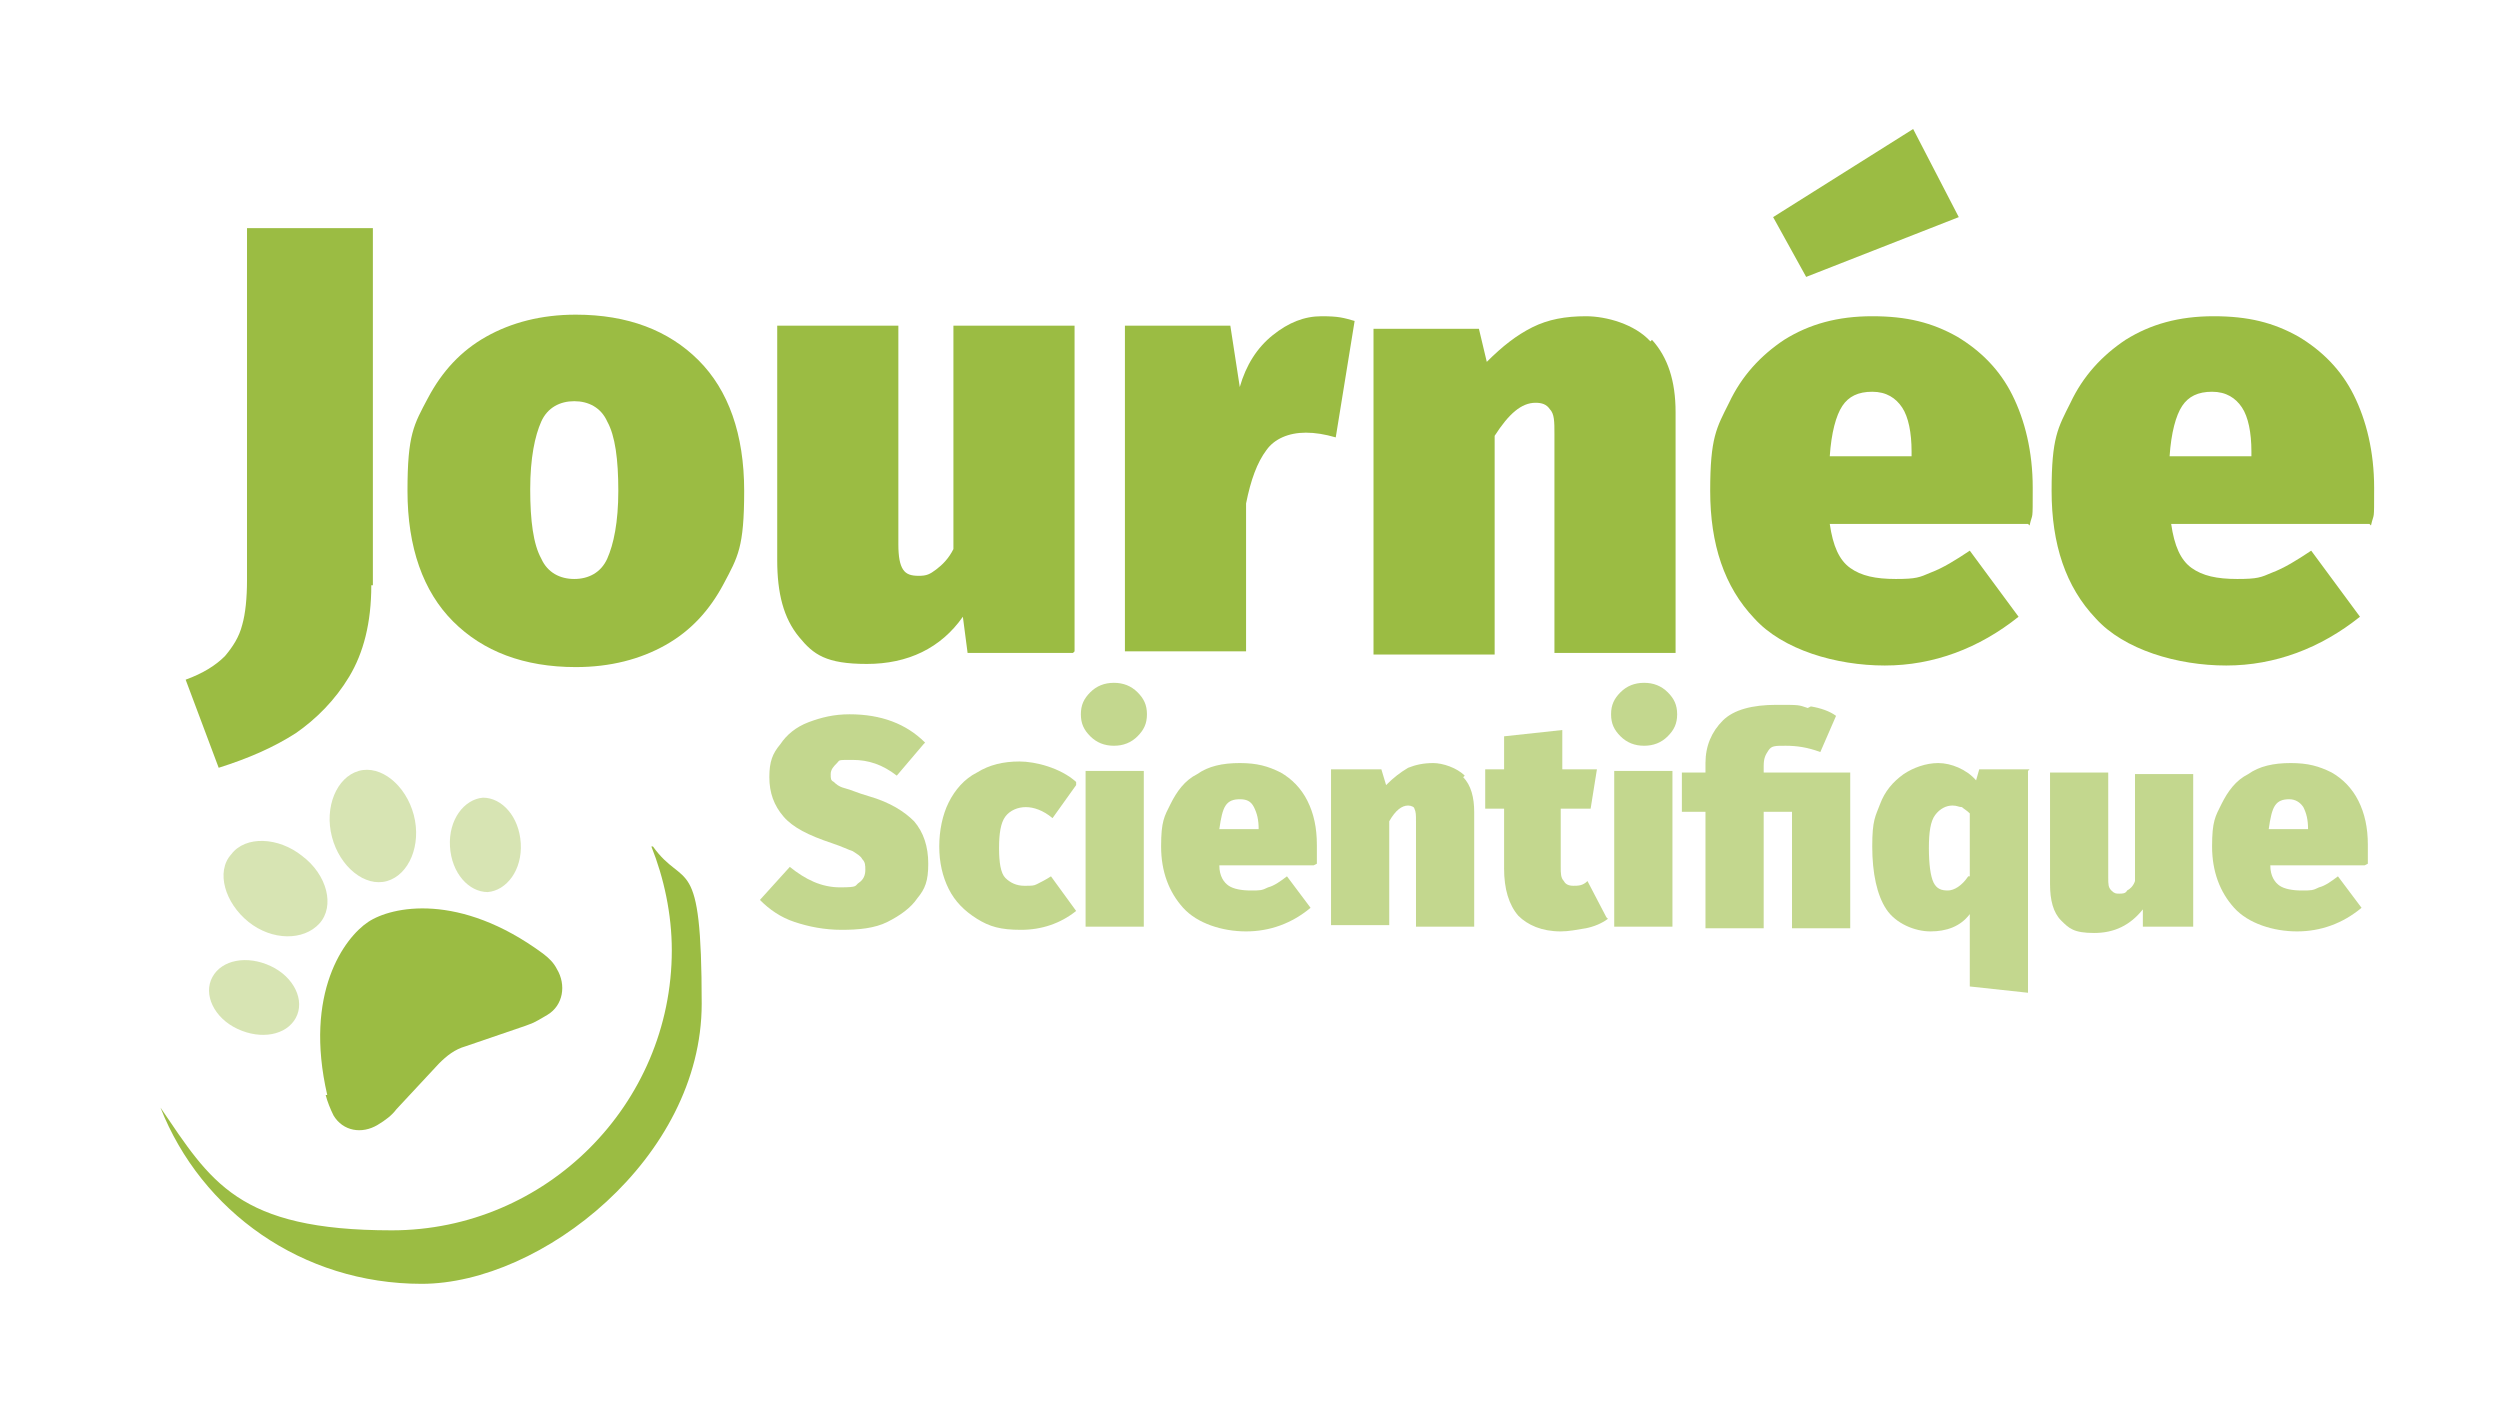 <?xml version="1.0" encoding="UTF-8"?>
<svg xmlns="http://www.w3.org/2000/svg" id="Calque_1" version="1.1" viewBox="0 0 158.9 89.3">
  <defs>
    <style>
      .st0 {
        opacity: .6;
      }

      .st0, .st1 {
        isolation: isolate;
      }

      .st1 {
        opacity: .4;
      }

      .st1, .st2 {
        fill: #9bbc43;
      }
    </style>
  </defs>
  <g>
    <path class="st2" d="M23.6,37.2c0,2.4-.5,4.3-1.4,5.8-.9,1.5-2.1,2.7-3.4,3.6-1.4.9-3,1.6-4.9,2.2l-2.1-5.6c1.1-.4,1.9-.9,2.5-1.5.5-.6.9-1.2,1.1-2,.2-.7.3-1.7.3-2.8V14.5h8v22.7Z"></path>
    <path class="st2" d="M44.4,22.9c1.9,1.9,2.9,4.7,2.9,8.3s-.4,4.2-1.3,5.9c-.9,1.7-2.1,3-3.7,3.9-1.6.9-3.5,1.4-5.7,1.4-3.3,0-5.9-1-7.8-2.9-1.9-1.9-2.9-4.7-2.9-8.3s.4-4.2,1.3-5.9,2.1-3,3.7-3.9c1.6-.9,3.5-1.4,5.7-1.4,3.3,0,5.9,1,7.8,2.9ZM34.4,26.8c-.4.9-.7,2.3-.7,4.3s.2,3.5.7,4.4c.4.9,1.2,1.3,2.1,1.3s1.7-.4,2.1-1.3c.4-.9.7-2.3.7-4.3s-.2-3.5-.7-4.4c-.4-.9-1.2-1.3-2.1-1.3s-1.7.4-2.1,1.3Z"></path>
    <path class="st2" d="M68.2,41.5h-6.7l-.3-2.3c-1.4,2-3.5,3-6.1,3s-3.4-.6-4.3-1.7c-1-1.2-1.4-2.8-1.4-4.9v-14.9h7.7v13.9c0,.8.1,1.3.3,1.6.2.3.5.4,1,.4s.7-.1,1.1-.4c.4-.3.8-.7,1.1-1.3v-14.2h7.7v20.7Z"></path>
    <path class="st2" d="M86.1,20.4l-1.2,7.4c-.7-.2-1.3-.3-1.9-.3-1.1,0-2,.4-2.5,1.1-.6.8-1,1.9-1.3,3.4v9.4h-7.7v-20.7h6.7l.6,3.9c.4-1.4,1.1-2.5,2.1-3.3,1-.8,2-1.2,3.1-1.2s1.4.1,2.1.3Z"></path>
    <path class="st2" d="M105,21.6c1,1.1,1.5,2.6,1.5,4.6v15.3h-7.7v-13.9c0-.8,0-1.3-.3-1.6-.2-.3-.5-.4-.9-.4-.9,0-1.7.7-2.6,2.1v13.9h-7.7v-20.7h6.7l.5,2.1c1-1,1.9-1.7,2.9-2.2s2.1-.7,3.4-.7,3.1.5,4.1,1.6Z"></path>
    <path class="st2" d="M128.9,33.3h-12.6c.2,1.4.6,2.3,1.3,2.8.7.5,1.6.7,2.9.7s1.5-.1,2.2-.4c.8-.3,1.6-.8,2.5-1.4l3.1,4.2c-2.5,2-5.4,3.1-8.5,3.1s-6.5-1-8.3-3c-1.9-2-2.8-4.7-2.8-8.1s.4-4,1.2-5.6c.8-1.7,2-3,3.5-4,1.6-1,3.4-1.5,5.6-1.5s3.8.4,5.4,1.3c1.5.9,2.7,2.1,3.5,3.7s1.3,3.6,1.3,5.9,0,1.5-.2,2.4ZM121.6,8.2l2.9,5.6-9.7,3.8-2.1-3.8,8.9-5.6ZM121.5,28.7c0-1.2-.2-2.2-.6-2.8s-1-1-1.9-1-1.5.3-1.9.9c-.4.6-.7,1.7-.8,3.2h5.2v-.3Z"></path>
    <path class="st2" d="M150.6,33.3h-12.6c.2,1.4.6,2.3,1.3,2.8.7.5,1.6.7,2.9.7s1.5-.1,2.2-.4c.8-.3,1.6-.8,2.5-1.4l3.1,4.2c-2.5,2-5.4,3.1-8.5,3.1s-6.5-1-8.3-3c-1.9-2-2.8-4.7-2.8-8.1s.4-4,1.2-5.6c.8-1.7,2-3,3.5-4,1.6-1,3.4-1.5,5.6-1.5s3.8.4,5.4,1.3c1.5.9,2.7,2.1,3.5,3.7s1.3,3.6,1.3,5.9,0,1.5-.2,2.4ZM143.1,28.7c0-1.2-.2-2.2-.6-2.8s-1-1-1.9-1-1.5.3-1.9.9c-.4.6-.7,1.7-.8,3.2h5.2v-.3Z"></path>
  </g>
  <g class="st0">
    <path class="st2" d="M58.7,47.3l-1.7,2c-.9-.7-1.8-1-2.8-1s-.8,0-1,.2c-.2.2-.4.4-.4.7s0,.4.2.5c.1.1.3.3.7.4s.8.3,1.5.5c1.4.4,2.3,1,2.9,1.6.6.7.9,1.6.9,2.7s-.2,1.6-.7,2.2c-.4.6-1.1,1.1-1.9,1.5s-1.8.5-2.9.5-2.1-.2-3-.5-1.6-.8-2.2-1.4l1.9-2.1c1,.8,2,1.3,3.2,1.3s.9-.1,1.2-.3.4-.5.4-.8,0-.5-.2-.7c-.1-.2-.3-.3-.6-.5-.3-.1-.7-.3-1.3-.5-1.5-.5-2.5-1-3.1-1.7s-.9-1.5-.9-2.5.2-1.5.7-2.1c.4-.6,1-1.1,1.8-1.4s1.6-.5,2.6-.5c2,0,3.6.6,4.8,1.8Z"></path>
    <path class="st2" d="M68.4,49.9l-1.5,2.1c-.6-.5-1.2-.7-1.7-.7s-1,.2-1.3.6c-.3.4-.4,1.1-.4,2s.1,1.6.4,1.9c.3.3.7.5,1.2.5s.6,0,.8-.1.6-.3.9-.5l1.6,2.2c-1,.8-2.2,1.2-3.5,1.2s-2-.2-2.8-.7-1.4-1.1-1.8-1.9c-.4-.8-.6-1.7-.6-2.7s.2-2,.6-2.8,1-1.5,1.8-1.9c.8-.5,1.7-.7,2.7-.7s2.6.4,3.6,1.3Z"></path>
    <path class="st2" d="M72.3,44c.4.4.6.8.6,1.4s-.2,1-.6,1.4c-.4.4-.9.6-1.5.6s-1.1-.2-1.5-.6c-.4-.4-.6-.8-.6-1.4s.2-1,.6-1.4c.4-.4.9-.6,1.5-.6s1.1.2,1.5.6ZM72.7,49v9.9h-3.7v-9.9h3.7Z"></path>
    <path class="st2" d="M83.5,55h-6c0,.7.3,1.1.6,1.3.3.2.8.3,1.4.3s.7,0,1.1-.2c.4-.1.8-.4,1.2-.7l1.5,2c-1.2,1-2.6,1.5-4.1,1.5s-3.1-.5-4-1.5c-.9-1-1.4-2.3-1.4-3.9s.2-1.9.6-2.7c.4-.8.9-1.5,1.7-1.9.7-.5,1.6-.7,2.7-.7s1.8.2,2.6.6c.7.4,1.3,1,1.7,1.8.4.8.6,1.7.6,2.8s0,.7,0,1.2ZM80,52.7c0-.6-.1-1-.3-1.4s-.5-.5-.9-.5-.7.1-.9.4c-.2.3-.3.8-.4,1.5h2.5Z"></path>
    <path class="st2" d="M93,49.4c.5.5.7,1.3.7,2.2v7.3h-3.7v-6.7c0-.4,0-.6-.1-.8,0-.1-.2-.2-.4-.2-.4,0-.8.3-1.2,1v6.6h-3.7v-9.9h3.2l.3,1c.5-.5.9-.8,1.4-1.1.5-.2,1-.3,1.6-.3s1.5.3,2,.8Z"></path>
    <path class="st2" d="M102.2,58.4c-.4.3-.9.5-1.4.6-.6.1-1.1.2-1.6.2-1.2,0-2.1-.4-2.7-1-.6-.7-.9-1.7-.9-3v-3.8h-1.2v-2.5h1.2v-2.1l3.7-.4v2.5h2.2l-.4,2.5h-1.9v3.7c0,.4,0,.7.2.9.1.2.3.3.6.3s.6,0,.9-.3l1.2,2.3Z"></path>
    <path class="st2" d="M106,44c.4.4.6.8.6,1.4s-.2,1-.6,1.4c-.4.4-.9.6-1.5.6s-1.1-.2-1.5-.6c-.4-.4-.6-.8-.6-1.4s.2-1,.6-1.4c.4-.4.9-.6,1.5-.6s1.1.2,1.5.6ZM106.3,49v9.9h-3.7v-9.9h3.7Z"></path>
    <path class="st2" d="M115.1,44.9c.6.1,1.2.3,1.6.6l-1,2.3c-.8-.3-1.5-.4-2.2-.4s-.9,0-1.1.3-.3.5-.3,1v.4h5.5v9.9h-3.7v-7.4h-1.8v7.4h-3.7v-7.4h-1.5v-2.5h1.5v-.6c0-1.1.4-2,1.1-2.7.7-.7,1.9-1,3.4-1s1.4,0,2,.2Z"></path>
    <path class="st2" d="M128.9,49v14.1l-3.7-.4v-4.6c-.6.8-1.5,1.1-2.5,1.1s-2.2-.5-2.8-1.4-.9-2.3-.9-4,.2-1.9.5-2.7.8-1.4,1.5-1.9c.6-.4,1.4-.7,2.2-.7s1.8.4,2.4,1.1l.2-.7h3.2ZM125.2,55.7v-4c-.2-.2-.4-.3-.5-.4-.2,0-.3-.1-.6-.1-.4,0-.8.2-1.1.6-.3.4-.4,1.1-.4,2.1s.1,1.8.3,2.2.5.5.9.5.9-.3,1.3-.9Z"></path>
    <path class="st2" d="M139.4,58.9h-3.2v-1.1c-.8,1-1.8,1.5-3.1,1.5s-1.6-.3-2.1-.8-.7-1.3-.7-2.3v-7.1h3.7v6.7c0,.4,0,.6.2.8s.3.2.5.2.4,0,.5-.2c.2-.1.4-.3.5-.6v-6.8h3.7v9.9Z"></path>
    <path class="st2" d="M150.3,55h-6c0,.7.3,1.1.6,1.3s.8.3,1.4.3.7,0,1.1-.2c.4-.1.8-.4,1.2-.7l1.5,2c-1.2,1-2.6,1.5-4.1,1.5s-3.1-.5-4-1.5c-.9-1-1.4-2.3-1.4-3.9s.2-1.9.6-2.7c.4-.8.9-1.5,1.7-1.9.7-.5,1.6-.7,2.7-.7s1.8.2,2.6.6c.7.4,1.3,1,1.7,1.8.4.8.6,1.7.6,2.8s0,.7,0,1.2ZM146.7,52.7c0-.6-.1-1-.3-1.4-.2-.3-.5-.5-.9-.5s-.7.1-.9.4c-.2.3-.3.8-.4,1.5h2.5Z"></path>
  </g>
  <g>
    <path class="st1" d="M19.2,54.4c1.6,1.2,2.1,3.2,1.1,4.3s-3,1.1-4.5-.1-2.1-3.2-1.1-4.3c.9-1.2,3-1.1,4.5.1ZM18.8,64.7c-.6,1.1-2.2,1.4-3.7.7s-2.2-2.2-1.6-3.3c.6-1.1,2.2-1.4,3.7-.7s2.2,2.2,1.6,3.3h0ZM31,56.7c-1.2,0-2.3-1.2-2.4-2.9s.9-3,2.1-3.1c1.2,0,2.3,1.2,2.4,2.9s-.9,3-2.1,3.1h0ZM24.6,56c-1.4.4-3-.9-3.5-2.8s.3-3.8,1.7-4.2,3,.9,3.5,2.8c.5,1.9-.3,3.8-1.7,4.2Z"></path>
    <path class="st2" d="M20.8,69.6c-1.5-6.5,1.1-10,2.6-11s5.8-1.9,11.1,2c.4.3.7.6.9,1h0c.6,1,.4,2.3-.6,2.9s-.9.5-1.4.7l-3.8,1.3c-.7.2-1.2.6-1.7,1.1l-2.7,2.9c-.3.4-.7.7-1.2,1-1,.6-2.2.4-2.8-.6h0c-.2-.4-.4-.9-.5-1.3h0Z"></path>
  </g>
  <path class="st2" d="M41.4,53.8c.8,2,1.3,4.3,1.3,6.6,0,9.8-8,17.8-17.8,17.8s-11.5-3.1-14.7-7.8c2.6,6.6,9,11.2,16.6,11.2s17.8-8,17.8-17.8-1.1-7.2-3.1-10Z"></path>
</svg>
